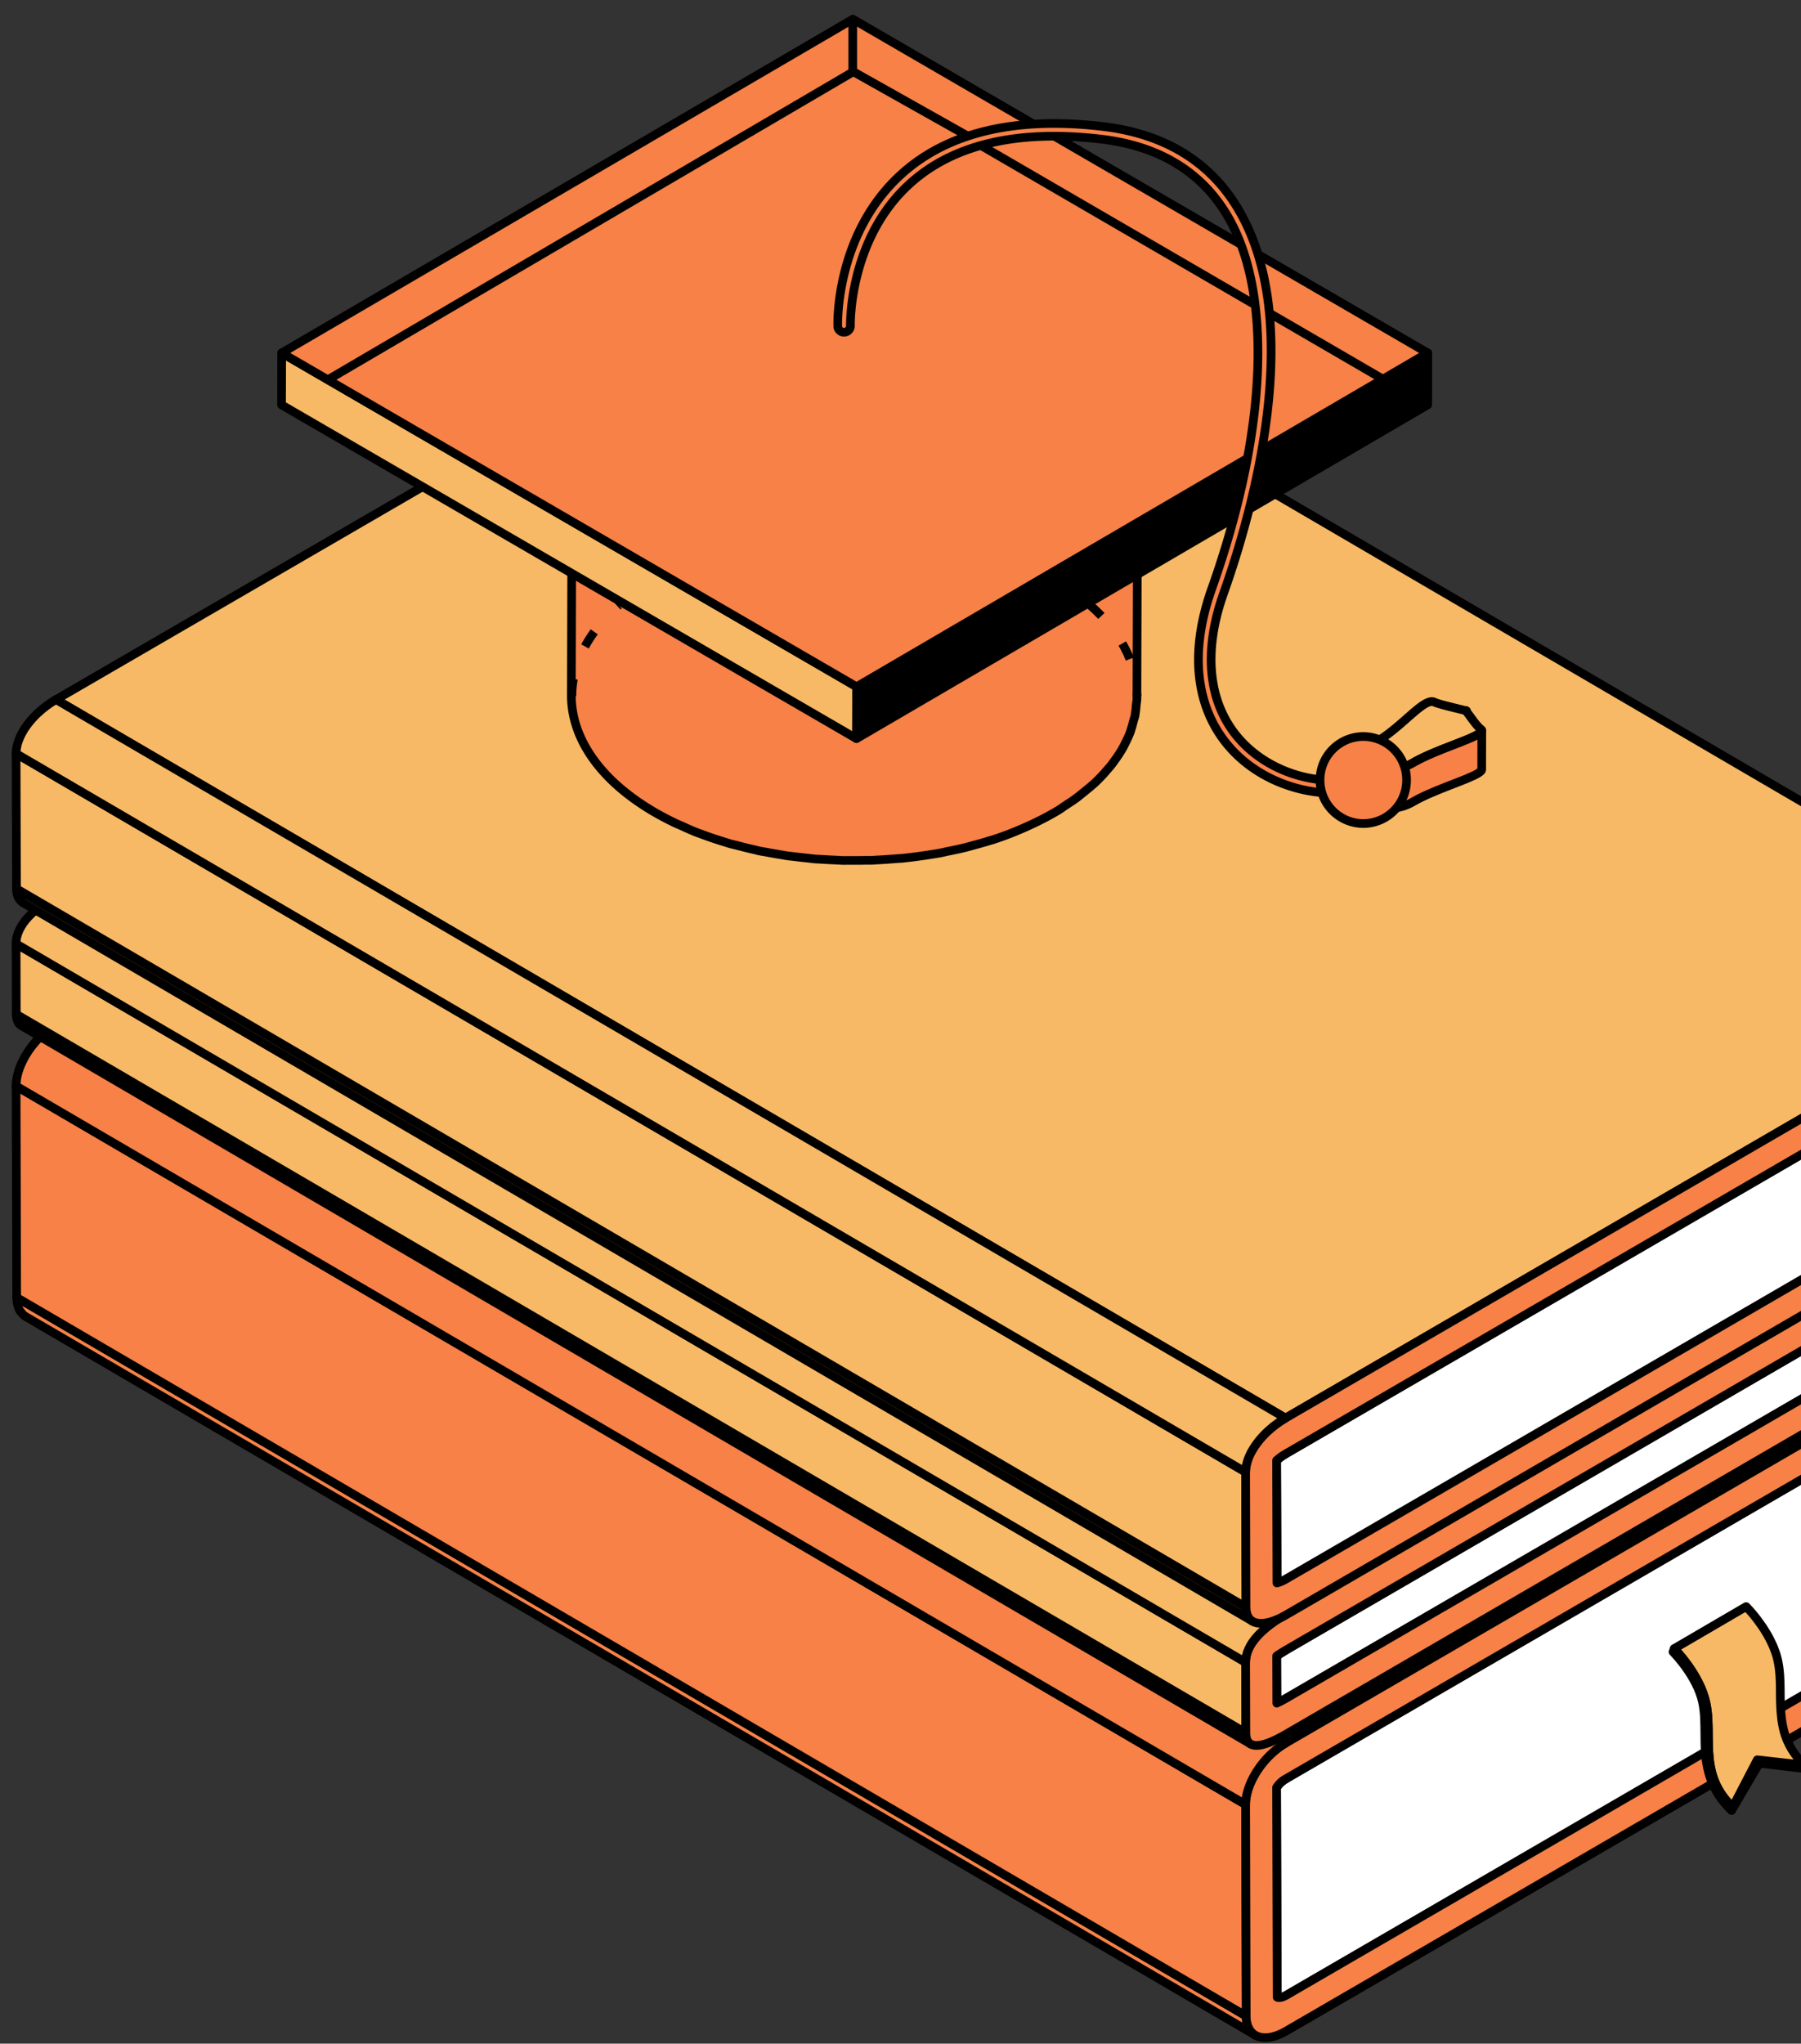 <svg xmlns="http://www.w3.org/2000/svg" width="104" height="118" fill="none" viewBox="0 0 104 118"><rect x="0" y="0" width="104" height="118" fill="#333333" stroke="none"/><g clip-path="url(#a)"><path fill="#F7B965" stroke="#000" stroke-linecap="round" stroke-linejoin="round" stroke-miterlimit="10" stroke-width="0.5" d="m119.787 88.787-71-41.49-1.584.92 71.002 41.487z"/><path fill="#F78146" stroke="#000" stroke-linecap="round" stroke-linejoin="round" stroke-miterlimit="10" stroke-width="0.5" d="M118.207 89.704 47.205 48.217 3.28 73.717l71 41.488zm-43.931 25.501-71-41.488c-.29.167-.47.147-.526.115l71 41.487c.056.032.236.053.526-.114"/><mask id="b" width="73" height="43" x="2" y="73" maskUnits="userSpaceOnUse" style="mask-type:luminance"><path fill="#fff" d="m74.276 115.205-71-41.488c-.29.167-.47.147-.526.115l71 41.487c.056.032.236.053.526-.114"/></mask><g fill="#F78146" stroke="#000" stroke-linecap="round" stroke-linejoin="round" stroke-miterlimit="10" stroke-width="0.5" mask="url(#b)"><path d="m74.278 115.205-71-41.488-.036.02 71 41.489q.016-.011.036-.021m-.037.021-71-41.488-.046.023 71.001 41.487zm-.049.021L3.19 73.76l-.043.019 71 41.487a.2.2 0 0 0 .044-.019"/><path d="m74.148 115.267-71-41.487-.039.018 71 41.488.04-.019"/><path d="m74.11 115.285-71-41.488-.04.015 71 41.488z"/><path d="m74.07 115.3-71-41.488-.039.013 71.001 41.487z"/><path d="M74.038 115.312 3.037 73.825l-.037.01 71 41.489q.015-.006.038-.012m-.04.012L2.996 73.835l-.035.009 71 41.487zm-.039.007-71-41.487-.037.004 71.001 41.489z"/><path d="M73.925 115.337 2.924 73.848l-.033.004 70.999 41.487z"/><path d="m73.892 115.339-71-41.487-.033.003 71 41.487z"/><path d="m73.86 115.342-71-41.487q-.018 0-.032-.003L73.83 115.34c.009.001.022.001.03.003"/><path d="M73.829 115.339 2.827 73.852q-.016-.001-.03-.004l71 41.489zm-.037-.002-71-41.49-.026-.007 71 41.489z"/><path d="m73.77 115.328-71-41.488-.02-.008 71.001 41.487q.006.006.019.009"/></g><path fill="#F78146" stroke="#000" stroke-linecap="round" stroke-linejoin="round" stroke-miterlimit="10" stroke-width="0.5" d="M71.969 116.406q0 .196.035.364l.003.016a1.3 1.3 0 0 0 .102.303c.026.055.062.098.095.146a1 1 0 0 0 .285.275l-71-41.489a.9.9 0 0 1-.282-.272c-.012-.015-.027-.022-.038-.036a1 1 0 0 1-.105-.216 1 1 0 0 1-.05-.173l-.008-.03-.001-.01-.01-.043q-.006-.039-.01-.08a2 2 0 0 1-.014-.158q-.002-.038-.002-.08v-.004zm46.198-39.19-71-41.487-43.925 25.5 71 41.488zm-44.449 25.995-71-41.49.034 12.11 71 41.488z"/><path fill="#fff" stroke="#000" stroke-linecap="round" stroke-linejoin="round" stroke-miterlimit="10" stroke-width="0.5" d="M74.244 102.717c-.29.167-.47.395-.525.494l.034 12.109c.055.032.235.053.525-.114l43.924-25.501-.034-12.488z"/><path fill="#F78146" stroke="#000" stroke-linecap="round" stroke-linejoin="round" stroke-miterlimit="10" stroke-width="0.5" d="m74.243 102.717-71-41.488a1.5 1.5 0 0 0-.524.493l71 41.488a1.5 1.5 0 0 1 .524-.493"/><mask id="c" width="73" height="43" x="2" y="61" maskUnits="userSpaceOnUse" style="mask-type:luminance"><path fill="#fff" d="m74.243 102.717-71-41.488a1.5 1.5 0 0 0-.524.493l71 41.488a1.5 1.5 0 0 1 .524-.493"/></mask><g fill="#F78146" stroke="#000" stroke-linecap="round" stroke-linejoin="round" stroke-miterlimit="10" stroke-width="0.5" mask="url(#c)"><path d="m74.24 102.717-71-41.488-.013.006 71 41.487z"/><path d="m74.235 102.722-71-41.487-.047.03 71 41.487zm-.048.03-71-41.487-.046.03 71 41.487zm-.048.03-71-41.487-.045.034 71 41.487z"/><path d="m74.093 102.815-71-41.487-.046.034 71.002 41.488z"/><path d="M74.051 102.849 3.05 61.361l-.042.035 71 41.488z"/><path d="m74.01 102.884-71-41.488-.041.036 71 41.487zm-.041.035-71-41.487-.038.034 71 41.488q.015-.017.038-.035m-.043.035-71-41.487q-.02.016-.034.035L73.89 102.99z"/><path d="m73.897 102.989-71-41.488q-.016.014-.03.032l71 41.487zm-.036.032L2.862 61.534l-.026.03 71 41.487q.013-.014.025-.03"/><path d="m73.837 103.05-71-41.486-.025.027 71 41.488zm-.027.029-71-41.487q-.012.014-.02.027l71 41.487z"/><path d="m73.793 103.105-71-41.487q-.01.016-.02.027l71 41.487zm-.021.028L2.773 61.645l-.023.033 71 41.488q.009-.016.022-.033m-.025.033-71-41.488q-.013.019-.02.033L73.726 103.2q.008-.016.021-.034m-.023.034L2.725 61.711l-.006.01 71 41.489z"/></g><path fill="#F78146" stroke="#000" stroke-linecap="round" stroke-linejoin="round" stroke-miterlimit="10" stroke-width="0.5" d="m119.742 74.23-71-41.486-45.508 26.42 71 41.486zM71.93 104.196.93 62.71l.034 12.209 71 41.487z"/><path fill="#F78146" stroke="#000" stroke-linecap="round" stroke-linejoin="round" stroke-miterlimit="10" stroke-width="0.5" d="M74.235 100.65c-1.296.753-2.31 2.309-2.305 3.546l.033 12.209c.004 1.237 1.022 1.614 2.318.861l45.508-26.419-.005-2.061-1.583.917-43.924 25.501c-.29.167-.47.146-.526.114l-.034-12.109a1.5 1.5 0 0 1 .525-.494l43.924-25.501 1.583-.918-.006-2.066z"/><path fill="#F78146" stroke="#000" stroke-linecap="round" stroke-linejoin="round" stroke-miterlimit="10" stroke-width="0.5" d="M73.334 101.345a5 5 0 0 0-.392.426q-.007.006-.011.015-.171.209-.317.431l-.044.067c-.397.627-.642 1.307-.64 1.911l-71-41.487.001-.075q0-.04.004-.08l.006-.08.01-.082.012-.082q.005-.04.013-.077v-.009l.019-.086.02-.089q.013-.044.023-.09.014-.043.025-.089l.03-.09q.005-.02.014-.04l.002-.003.015-.044.032-.087q.015-.044.034-.087l.037-.087.04-.086q.024-.052.05-.103l.052-.104q.047-.087.096-.171.052-.088.108-.174l.037-.059q.011-.015.02-.034l.135-.192.098-.13.073-.09q0 0 0 0 .008-.011.018-.02l.092-.11q.046-.055.095-.105l.103-.108.073-.074q.012-.01.018-.018l.019-.018q.057-.057.116-.109.06-.055.121-.105.062-.054.123-.101l.046-.035q.007-.004.013-.01l.066-.05.123-.09.124-.081.125-.077.026-.014 71 41.485q-.24.14-.461.311l-.018.013a5 5 0 0 0-.424.373"/><path fill="#F7B965" stroke="#000" stroke-linecap="round" stroke-linejoin="round" stroke-miterlimit="10" stroke-width="0.5" d="m99.992 104.533 1.597-2.722 2.555.297.065-.192-2.731-.309-1.421 2.735z"/><path fill="#F7B965" stroke="#000" stroke-linecap="round" stroke-linejoin="round" stroke-miterlimit="10" stroke-width="0.5" d="M98.586 98.77a5 5 0 0 0-.074-.44q-.064-.299-.17-.587-.007-.016-.012-.034a5 5 0 0 0-.235-.537l-.022-.044a9 9 0 0 0-.258-.465l-.04-.064q-.135-.217-.272-.408l-.084-.116c-.07-.094-.139-.188-.204-.27l-.047-.059a7 7 0 0 0-.22-.264l-.02-.023a7 7 0 0 0-.164-.182l-.015-.015-.07-.073 4.152-2.425.073.073.011.013.161.178q.013.013.026.03.009.008.019.021c.06.069.129.152.2.24l.048.06c.021.029.044.055.069.088.043.056.088.12.133.182.029.04.057.076.086.118l.027.037q.1.142.2.296.021.038.045.076l.037.059c.023.041.051.082.075.125q.067.117.133.239l.053.106.021.042q.019.037.036.075.051.105.098.211.044.104.084.21l.016.043.012.031.049.133q.033.106.065.217.031.118.058.237v.005a5 5 0 0 1 .073.436q.039.318.049.64l.008.166q.007.303.009.619 0 .31.011.622.002.099.008.201.013.264.043.532c.007.058.01.117.018.175l.025.154a6 6 0 0 0 .09.442q.062.243.157.486l.007.023a4.2 4.2 0 0 0 .58 1.002l.019.024q.194.245.444.486l-2.731-.307-1.421 2.733-.064-.063a6 6 0 0 1-.254-.27q-.064-.076-.124-.153a.1.1 0 0 1-.02-.024l-.016-.018a4 4 0 0 1-.306-.455l-.011-.019-.01-.018q-.028-.051-.058-.101l-.07-.14a3 3 0 0 1-.118-.275l-.013-.028a5 5 0 0 1-.127-.391l-.016-.065-.017-.069q-.016-.071-.034-.138c-.016-.08-.026-.158-.039-.235l-.026-.156-.008-.05c-.006-.039-.006-.08-.01-.119a9 9 0 0 1-.042-.54l-.008-.195q-.01-.314-.013-.626a20 20 0 0 0-.015-.783 8 8 0 0 0-.05-.642"/><path fill="#F7B965" stroke="#000" stroke-linecap="round" stroke-linejoin="round" stroke-miterlimit="10" stroke-width="0.5" d="m96.682 95.19-.073.188c.016.014 1.383 1.394 1.707 2.905.121.573.124 1.165.13 1.796.007 1.401.02 2.998 1.543 4.455l.064-.191c-1.38-1.318-1.39-2.758-1.4-4.148-.003-.645-.009-1.254-.139-1.864-.349-1.646-1.773-3.081-1.832-3.142m23.076-23.54L48.757 30.16l-1.577.917 70.999 41.489z"/><path fill="#F78146" stroke="#000" stroke-linecap="round" stroke-linejoin="round" stroke-miterlimit="10" stroke-width="0.5" d="M118.179 72.567 47.18 31.077 3.25 56.582l71 41.487z"/><path fill="#F78146" stroke="#000" stroke-linecap="round" stroke-linejoin="round" stroke-miterlimit="10" stroke-width="0.5" d="m74.249 98.068-71-41.488a5 5 0 0 1-.522.269l71 41.486q.211-.09.522-.267"/><mask id="d" width="73" height="43" x="2" y="56" maskUnits="userSpaceOnUse" style="mask-type:luminance"><path fill="#fff" d="m74.249 98.068-71-41.488a5 5 0 0 1-.522.269l71 41.486q.211-.09.522-.267"/></mask><g fill="#F78146" stroke="#000" stroke-linecap="round" stroke-linejoin="round" stroke-miterlimit="10" stroke-width="0.5" mask="url(#d)"><path d="m74.247 98.068-71-41.488-.153.088 71 41.487q.074-.04.153-.087"/><path d="M74.094 98.155 3.092 56.667q-.099.053-.186.097l71 41.489q.087-.044.188-.098"/><path d="m73.907 98.252-71-41.49q-.09.047-.165.078l71 41.488q.076-.032.165-.076"/><path d="m73.745 98.33-71-41.489q-.008.005-.018.008l71 41.487q.011-.002.018-.007"/></g><path fill="#F7B965" stroke="#000" stroke-linecap="round" stroke-linejoin="round" stroke-miterlimit="10" stroke-width="0.5" d="M1.224 59.213q35.5 20.745 70.999 41.486-.276-.16-.278-.648l-71-41.488q0 .489.279.65"/><mask id="e" width="73" height="43" x="0" y="58" maskUnits="userSpaceOnUse" style="mask-type:luminance"><path fill="#fff" d="M1.224 59.213q35.5 20.745 70.999 41.486-.276-.16-.278-.648l-71-41.488q0 .489.279.65"/></mask><g mask="url(#e)"><path fill="#F7B965" stroke="#000" stroke-linecap="round" stroke-linejoin="round" stroke-miterlimit="10" stroke-width="0.5" d="M71.946 100.053v.002l.001.058.003.057.007.054.007.051.011.051q.005.028.014.052.006.025.017.049l.021.058q.018.033.038.061a.46.46 0 0 0 .16.156l-71-41.486a.5.5 0 0 1-.197-.22.4.4 0 0 1-.023-.056.3.3 0 0 1-.018-.049l-.014-.051-.01-.052-.007-.051q-.004-.025-.006-.055l-.003-.056q-.003-.028-.002-.057v-.004z"/></g><path fill="#F78146" stroke="#000" stroke-linecap="round" stroke-linejoin="round" stroke-miterlimit="10" stroke-width="0.5" d="m118.17 69.783-71-41.488L3.242 53.798 74.24 95.286z"/><path fill="#fff" stroke="#000" stroke-linecap="round" stroke-linejoin="round" stroke-miterlimit="10" stroke-width="0.5" d="M74.239 95.285c-.205.12-.382.232-.52.332l.007 2.72q.21-.092.521-.269l43.929-25.502-.009-2.784z"/><path fill="#F78146" stroke="#000" stroke-linecap="round" stroke-linejoin="round" stroke-miterlimit="10" stroke-width="0.5" d="m74.239 95.285-71-41.488a6 6 0 0 0-.52.333l71 41.487c.138-.1.316-.211.52-.332"/><mask id="f" width="73" height="43" x="2" y="53" maskUnits="userSpaceOnUse" style="mask-type:luminance"><path fill="#fff" d="m74.239 95.285-71-41.488a6 6 0 0 0-.52.333l71 41.487c.138-.1.316-.211.52-.332"/></mask><g fill="#F78146" stroke="#000" stroke-linecap="round" stroke-linejoin="round" stroke-miterlimit="10" stroke-width="0.5" mask="url(#f)"><path d="M74.24 95.285 3.242 53.797l-.061.036L74.18 95.321q.032-.017.062-.036m-.063.036-71-41.487q-.12.072-.226.14l71 41.487q.105-.069.226-.14m-.23.139-71-41.487-.168.11 71.001 41.49q.079-.056.166-.112"/><path d="m73.784 95.573-71-41.49-.065.047 71 41.488q.031-.023.065-.045"/></g><path fill="#F78146" stroke="#000" stroke-linecap="round" stroke-linejoin="round" stroke-miterlimit="10" stroke-width="0.5" d="m73.726 95.618-71-41.488.006 2.72 71 41.487zM119.741 66.8 48.743 25.313 3.234 51.732l71 41.488z"/><path fill="#F7B965" stroke="#000" stroke-linecap="round" stroke-linejoin="round" stroke-miterlimit="10" stroke-width="0.5" d="M71.928 95.983.93 54.496l.01 4.068 71.001 41.488z"/><path fill="#F78146" stroke="#000" stroke-linecap="round" stroke-linejoin="round" stroke-miterlimit="10" stroke-width="0.5" d="M74.236 93.22c-1.53.889-2.307 1.82-2.306 2.763l.013 4.07c.001.943.782.97 2.313.081l45.508-26.42-.006-2.065-1.579.918-43.93 25.502a6 6 0 0 1-.52.268l-.008-2.72c.138-.1.315-.211.52-.332l43.929-25.502 1.579-.917-.006-2.066z"/><path fill="#F7B965" stroke="#000" stroke-linecap="round" stroke-linejoin="round" stroke-miterlimit="10" stroke-width="0.5" d="m.931 54.384.005-.056q0-.027.005-.052l.008-.055q.005-.023.008-.05l.01-.051.014-.05.013-.05.015-.048.015-.049.017-.045.017-.046.016-.042h.002v-.002l.02-.046.02-.045.022-.046q.016-.034.036-.07l.04-.07q.015-.03.037-.061l.014-.02.044-.071q.033-.052.07-.102l.062-.08.059-.075.008-.01v0q.028-.033.058-.065c.02-.026.045-.052.066-.077q.042-.045.088-.089.044-.046.096-.095.053-.053.112-.105l.131-.117.156-.127.18-.138a6 6 0 0 1 .212-.15q.033-.023.067-.044l.061-.041c.042-.027.08-.055.124-.082a8 8 0 0 1 .3-.184l.078-.045L74.236 93.22q-.263.152-.495.307l-.07.046q-.974.66-1.406 1.341l-.016.028q-.21.342-.282.685v.007a2 2 0 0 0-.037.349l-71-41.487v-.054a.4.4 0 0 1 .001-.059m118.838 10.544-71-41.487-1.581.918 71 41.487z"/><path fill="#F78146" stroke="#000" stroke-linecap="round" stroke-linejoin="round" stroke-miterlimit="10" stroke-width="0.5" d="m118.185 65.675-71-41.487-43.927 25.5 71.002 41.49z"/><path fill="#F78146" stroke="#000" stroke-linecap="round" stroke-linejoin="round" stroke-miterlimit="10" stroke-width="0.5" d="m74.263 91.176-71-41.488c-.235.136-.41.196-.52.224L73.74 91.4c.113-.029.287-.087.522-.224"/><mask id="g" width="73" height="43" x="2" y="49" maskUnits="userSpaceOnUse" style="mask-type:luminance"><path fill="#fff" d="m74.263 91.176-71-41.488c-.235.136-.41.196-.52.224L73.74 91.4c.113-.029.287-.087.522-.224"/></mask><g fill="#F78146" stroke="#000" stroke-linecap="round" stroke-linejoin="round" stroke-miterlimit="10" stroke-width="0.5" mask="url(#g)"><path d="m74.267 91.176-71-41.488q-.038.023-.072.04l71 41.488zm-.078.041-71-41.488-.087.047L74.1 91.262l.088-.045"/><path d="m74.103 91.261-71-41.486-.08.037 71 41.488q.04-.016.08-.039"/><path d="m74.023 91.3-71-41.488q-.042.017-.078.034l71.002 41.487z"/><path d="M73.948 91.333 2.946 49.846l-.071.027 71 41.486zm-.075.026L2.872 49.873l-.067.021 71 41.488q.031-.009.068-.023"/><path d="M73.807 91.382 2.806 49.894q-.033.012-.064.02L73.743 91.4z"/><path d="m73.745 91.4-71-41.488h-.003l71 41.488z"/></g><path fill="#F7B965" stroke="#000" stroke-linecap="round" stroke-linejoin="round" stroke-miterlimit="10" stroke-width="0.5" d="M71.954 92.803q0 .146.024.271l.001.007q.026.122.075.223v.003q.033.06.075.11a.7.7 0 0 0 .208.198L1.336 52.129a.7.7 0 0 1-.21-.205c-.007-.009-.019-.012-.024-.022a1 1 0 0 1-.048-.083l-.001-.003q-.017-.033-.03-.07l-.021-.065-.016-.064-.005-.022-.003-.008-.005-.027-.009-.06-.005-.06-.004-.058q-.002-.03-.002-.062v-.003zm46.213-34.358-71-41.488L3.242 42.459l71 41.487z"/><path fill="#fff" stroke="#000" stroke-linecap="round" stroke-linejoin="round" stroke-miterlimit="10" stroke-width="0.5" d="M74.24 83.946a2.8 2.8 0 0 0-.521.38l.02 7.074a2 2 0 0 0 .522-.225l43.924-25.5-.02-7.231z"/><path fill="#F78146" stroke="#000" stroke-linecap="round" stroke-linejoin="round" stroke-miterlimit="10" stroke-width="0.5" d="m74.24 83.946-71-41.488a3 3 0 0 0-.521.38l71 41.488c.113-.106.287-.245.52-.38"/><mask id="h" width="73" height="43" x="2" y="42" maskUnits="userSpaceOnUse" style="mask-type:luminance"><path fill="#fff" d="m74.24 83.946-71-41.488a3 3 0 0 0-.521.38l71 41.488c.113-.106.287-.245.52-.38"/></mask><g fill="#F78146" stroke="#000" stroke-linecap="round" stroke-linejoin="round" stroke-miterlimit="10" stroke-width="0.5" mask="url(#h)"><path d="m74.235 83.946-71-41.488-.024.013 71 41.487z"/><path d="m74.217 83.958-71-41.487q-.054.032-.1.063L74.118 84.02zm-.101.062L3.115 42.534l-.092.059 71 41.488z"/><path d="m74.027 84.08-71-41.487q-.043.03-.082.06l71 41.486zm-.087.059-71-41.487-.073.056 71 41.488q.033-.027.074-.057"/><path d="m73.871 84.196-71-41.488c-.023.02-.046.035-.066.054L73.806 84.25z"/><path d="M73.806 84.25 2.805 42.762l-.055.047 71 41.49q.026-.025.056-.05"/><path d="m73.749 84.298-71-41.49-.03.03 71 41.488z"/></g><path fill="#F78146" stroke="#000" stroke-linecap="round" stroke-linejoin="round" stroke-miterlimit="10" stroke-width="0.5" d="m73.718 84.327-71-41.488.02 7.073 71 41.488z"/><path fill="#F7B965" stroke="#000" stroke-linecap="round" stroke-linejoin="round" stroke-miterlimit="10" stroke-width="0.5" d="M119.741 55.46 48.743 13.974 3.234 40.393l71 41.487zM71.93 84.999l-71-41.486.022 7.803 71 41.487z"/><path fill="#F78146" stroke="#000" stroke-linecap="round" stroke-linejoin="round" stroke-miterlimit="10" stroke-width="0.5" d="M74.232 81.88c-1.36.79-2.306 2.072-2.302 3.119l.02 7.804c.003 1.048.954 1.229 2.314.44l45.507-26.42-.006-2.066-1.581.918-43.925 25.502c-.235.136-.41.195-.522.223l-.02-7.073c.113-.107.286-.246.522-.38l43.925-25.501 1.582-.919-.007-2.066z"/><path fill="#F7B965" stroke="#000" stroke-linecap="round" stroke-linejoin="round" stroke-miterlimit="10" stroke-width="0.5" d="m72.305 83.754-.01.016a3 3 0 0 0-.195.41q0 .002-.002.003a2.5 2.5 0 0 0-.123.412l-.002.006q-.042.204-.041.399L.93 43.514q0-.03.002-.057l.002-.061.005-.06.007-.06.009-.062.01-.062.009-.039v-.003l.003-.02.017-.064.016-.065.019-.065.02-.064.021-.063q.014-.03.025-.063l.001-.004.005-.01q.008-.026.019-.05l.026-.063q.015-.03.028-.064l.038-.076q.018-.037.04-.076l.043-.078.01-.017.025-.046q.063-.105.132-.212l.107-.15.079-.105.084-.102q.04-.05.084-.1l.093-.103q.05-.054.102-.107.054-.058.114-.115.062-.06.128-.119.02-.016.04-.035l.017-.015.08-.071q.072-.06.148-.118.073-.06.153-.12.027-.017.05-.036l.012-.007.099-.072q.082-.057.169-.11.085-.056.174-.11.02-.013.04-.022L74.236 81.88q-.25.145-.477.31l-.02.015a6 6 0 0 0-.441.353 5.2 5.2 0 0 0-.725.787q-.15.204-.268.41"/><path fill="#F78146" stroke="#000" stroke-linecap="round" stroke-linejoin="round" stroke-miterlimit="10" stroke-width="0.5" d="M65.666 22.72c-.016.174-.027.35-.061.524-.025.139-.067.277-.103.416-.043.166-.083.332-.142.496a6 6 0 0 1-.302.72l-.062.122a8 8 0 0 1-.459.764q-.038.055-.077.106-.246.346-.541.681l-.104.122a10 10 0 0 1-.688.68c-.156.14-.33.276-.5.414-.152.123-.299.248-.464.367-.18.133-.38.26-.576.388-.209.137-.406.275-.63.406a16 16 0 0 1-1.401.723q-.51.24-1.049.45l-.134.056a21 21 0 0 1-2.01.645c-.215.058-.426.121-.644.174-.305.074-.617.136-.928.199-.196.04-.389.085-.587.12q-.92.163-1.86.26c-.196.021-.393.033-.59.05q-.545.047-1.094.073-.357.015-.715.02-.443.008-.885.005a29 29 0 0 1-3.146-.22 27 27 0 0 1-2.276-.394 22 22 0 0 1-1.009-.247c-.221-.06-.445-.114-.662-.18q-.167-.05-.332-.102a23 23 0 0 1-1-.344q-.142-.051-.282-.104a19 19 0 0 1-.883-.377c-.134-.06-.273-.114-.404-.177a17 17 0 0 1-1.2-.63c-3.221-1.868-4.83-4.323-4.823-6.773l-.05 17.979c-.008 2.45 1.6 4.904 4.822 6.775q.581.334 1.203.63c.126.059.259.111.387.169.252.114.503.23.765.335q.067.026.136.05c.089.035.18.065.27.1q.495.184 1.007.345.168.054.34.106c.077.023.152.05.23.072.138.04.282.067.42.104q.499.135 1.008.248c.093.02.182.049.275.068.137.029.276.046.414.073q.426.081.856.15c.117.017.231.043.35.06.128.018.258.028.387.044q.399.051.801.09c.133.014.266.034.4.046.125.01.25.012.375.02q.407.027.813.044c.14.004.28.018.42.022.11.003.222-.003.332-.002q.449.005.898-.004c.147-.003.294.002.442-.002.089-.003.175-.014.261-.018q.559-.026 1.11-.074c.148-.012.295-.015.441-.03.072-.007.14-.018.212-.025l.325-.038q.576-.071 1.144-.164.132-.02.265-.043l.137-.021c.178-.032.352-.077.53-.114.301-.062.602-.121.9-.194.213-.052.424-.114.635-.172.286-.077.569-.155.847-.243.06-.018.12-.032.179-.051q.504-.165.99-.352l.139-.057a20 20 0 0 0 1.345-.59 17 17 0 0 0 1.102-.582l.199-.118c.152-.092.282-.19.424-.286.2-.13.401-.258.585-.392.16-.117.306-.24.456-.361.172-.139.347-.276.503-.418.032-.028.07-.055.102-.084q.313-.292.585-.594l.112-.131c.107-.123.218-.245.316-.37.077-.099.145-.2.218-.3l.08-.11q.196-.283.36-.571c.036-.065.065-.129.099-.193l.06-.12c.103-.206.198-.413.275-.621.013-.033.017-.068.028-.101.06-.166.1-.333.143-.5.028-.108.072-.215.093-.325.006-.028.004-.058.009-.086.033-.175.046-.351.06-.527.01-.11.035-.219.039-.33l.001-.143.052-17.98c0 .157-.025.315-.04.473"/><path fill="#F78146" stroke="#000" stroke-linecap="round" stroke-linejoin="round" stroke-miterlimit="10" stroke-width="0.5" d="M60.89 15.476c6.394 3.712 6.428 9.734.07 13.45-6.355 3.712-16.695 3.712-23.09 0-6.4-3.715-6.434-9.738-.08-13.45 6.358-3.715 16.697-3.716 23.1 0"/><path fill="#000" stroke="#000" stroke-linecap="round" stroke-linejoin="round" stroke-miterlimit="10" stroke-width="0.5" d="m82.45 20.38-.007 2.996L49.46 42.647l.008-2.996z"/><path fill="#F7B965" stroke="#000" stroke-linecap="round" stroke-linejoin="round" stroke-miterlimit="10" stroke-width="0.5" d="m49.464 39.651-.008 2.996-33.198-19.27.009-2.997z"/><path fill="#F78146" stroke="#000" stroke-linecap="round" stroke-linejoin="round" stroke-miterlimit="10" stroke-width="0.5" d="M82.445 20.38 49.463 39.652 16.266 20.38 49.248 1.108z"/><path fill="#F78146" stroke="#000" stroke-linecap="round" stroke-linejoin="round" stroke-miterlimit="10" stroke-width="0.5" d="M77.068 45.799c-2.232 0-4.452-.906-5.94-2.518-2.073-2.247-2.486-5.54-1.16-9.272 3.252-9.157 3.554-17.277.808-21.72-1.512-2.444-3.936-3.877-7.207-4.258-4.855-.566-8.588.32-11.094 2.634-3.47 3.202-3.368 8.09-3.367 8.139a.37.37 0 0 1-.354.379.36.36 0 0 1-.377-.357c-.007-.214-.112-5.276 3.603-8.704C54.649 7.66 58.578 6.71 63.653 7.3c3.503.408 6.109 1.956 7.744 4.601 4.128 6.676.857 17.859-.74 22.356-1.23 3.462-.871 6.488 1.008 8.524 1.781 1.931 4.726 2.744 7.325 2.025a.365.365 0 0 1 .45.257.37.37 0 0 1-.256.453 8 8 0 0 1-2.116.284m7.612-4.757-.008 2.256-.016.011.005-2.257z"/><path fill="#F7B965" stroke="#000" stroke-linecap="round" stroke-linejoin="round" stroke-miterlimit="10" stroke-width="0.5" d="m84.679 41.043-.018.01c.324.424.621.877.851 1.047.452.34-2.43 1.075-3.888 1.926-1.007.588-1.703.366-2.038.17a1.4 1.4 0 0 1-.16-.109 2 2 0 0 1-.19-.093c-.335-.194-.72-.6.285-1.188 1.459-.851 2.71-2.533 3.298-2.27.29.134 1.069.305 1.8.492l.016-.01.011.018z"/><path fill="#F78146" stroke="#000" stroke-linecap="round" stroke-linejoin="round" stroke-miterlimit="10" stroke-width="0.5" d="M85.537 42.249q0 .003-.003.005l-.064.06q-.043.036-.107.076l-.03.02a3 3 0 0 1-.325.164c-.368.168-.88.361-1.42.573q-.223.086-.447.176l-.062.026q-.212.086-.42.175l-.1.044a12 12 0 0 0-.52.242 8 8 0 0 0-.408.216 3 3 0 0 1-.337.172l-.104.04a3 3 0 0 1-.209.074q-.07.02-.136.034-.097.024-.187.038l-.045.006a1.8 1.8 0 0 1-.51-.01 2 2 0 0 1-.181-.044q-.024-.007-.047-.016a1.4 1.4 0 0 1-.442-.233 2 2 0 0 1-.19-.093c-.173-.102-.361-.258-.36-.47l-.008 2.257c0 .21.187.368.362.47q.107.06.188.093c.039.03.093.07.162.11q.076.044.18.086l.018.009.07.024.063.022q.005 0 .01.003a2 2 0 0 0 .174.04q.011 0 .019.002l.025.005.098.01q.047.004.1.004h.024q.04.002.082 0 .06 0 .122-.008l.034-.004.048-.008.08-.011.098-.025c.048-.012.098-.022.149-.039l.05-.012c.046-.016.098-.038.147-.057l.106-.042q.165-.07.342-.173a7 7 0 0 1 .491-.258q.211-.103.436-.2l.097-.042q.213-.092.431-.181l.05-.02q.233-.094.463-.184c.37-.144.724-.28 1.03-.405l.014-.005a13 13 0 0 0 .414-.181 3 3 0 0 0 .273-.14l.01-.004c.01-.006.015-.012.024-.018a1 1 0 0 0 .105-.073l.021-.015q.021-.02.038-.04l.004-.005.005-.005.01-.015a.1.1 0 0 0 .017-.038l.002-.015.006-2.257v-.002a.14.14 0 0 1-.03.072"/><path fill="#F78146" stroke="#000" stroke-linecap="round" stroke-linejoin="round" stroke-miterlimit="10" stroke-width="0.5" d="M81.223 45.04a2.505 2.505 0 0 1-2.498 2.511 2.505 2.505 0 0 1-2.498-2.511 2.506 2.506 0 0 1 2.498-2.514 2.507 2.507 0 0 1 2.498 2.514"/><path stroke="#000" stroke-linecap="round" stroke-linejoin="round" stroke-miterlimit="10" stroke-width="0.5" d="m55.816 7.819-6.488-3.65m22.958 13.323-15.63-9.087m23.129 13.444-6.355-3.695m-54.375 3.701L49.242 4.16m0 .012V1.154"/><path stroke="#000" stroke-dasharray="1 2" stroke-linejoin="round" stroke-miterlimit="10" stroke-width="0.5" d="M62.875 34.878c1.758 1.518 2.785 3.348 2.785 5.318m-32.637 0c0-1.942.998-3.748 2.712-5.254"/></g><defs><clipPath id="a"><path fill="#fff" d="M0 0h120v118H0z"/></clipPath></defs></svg>